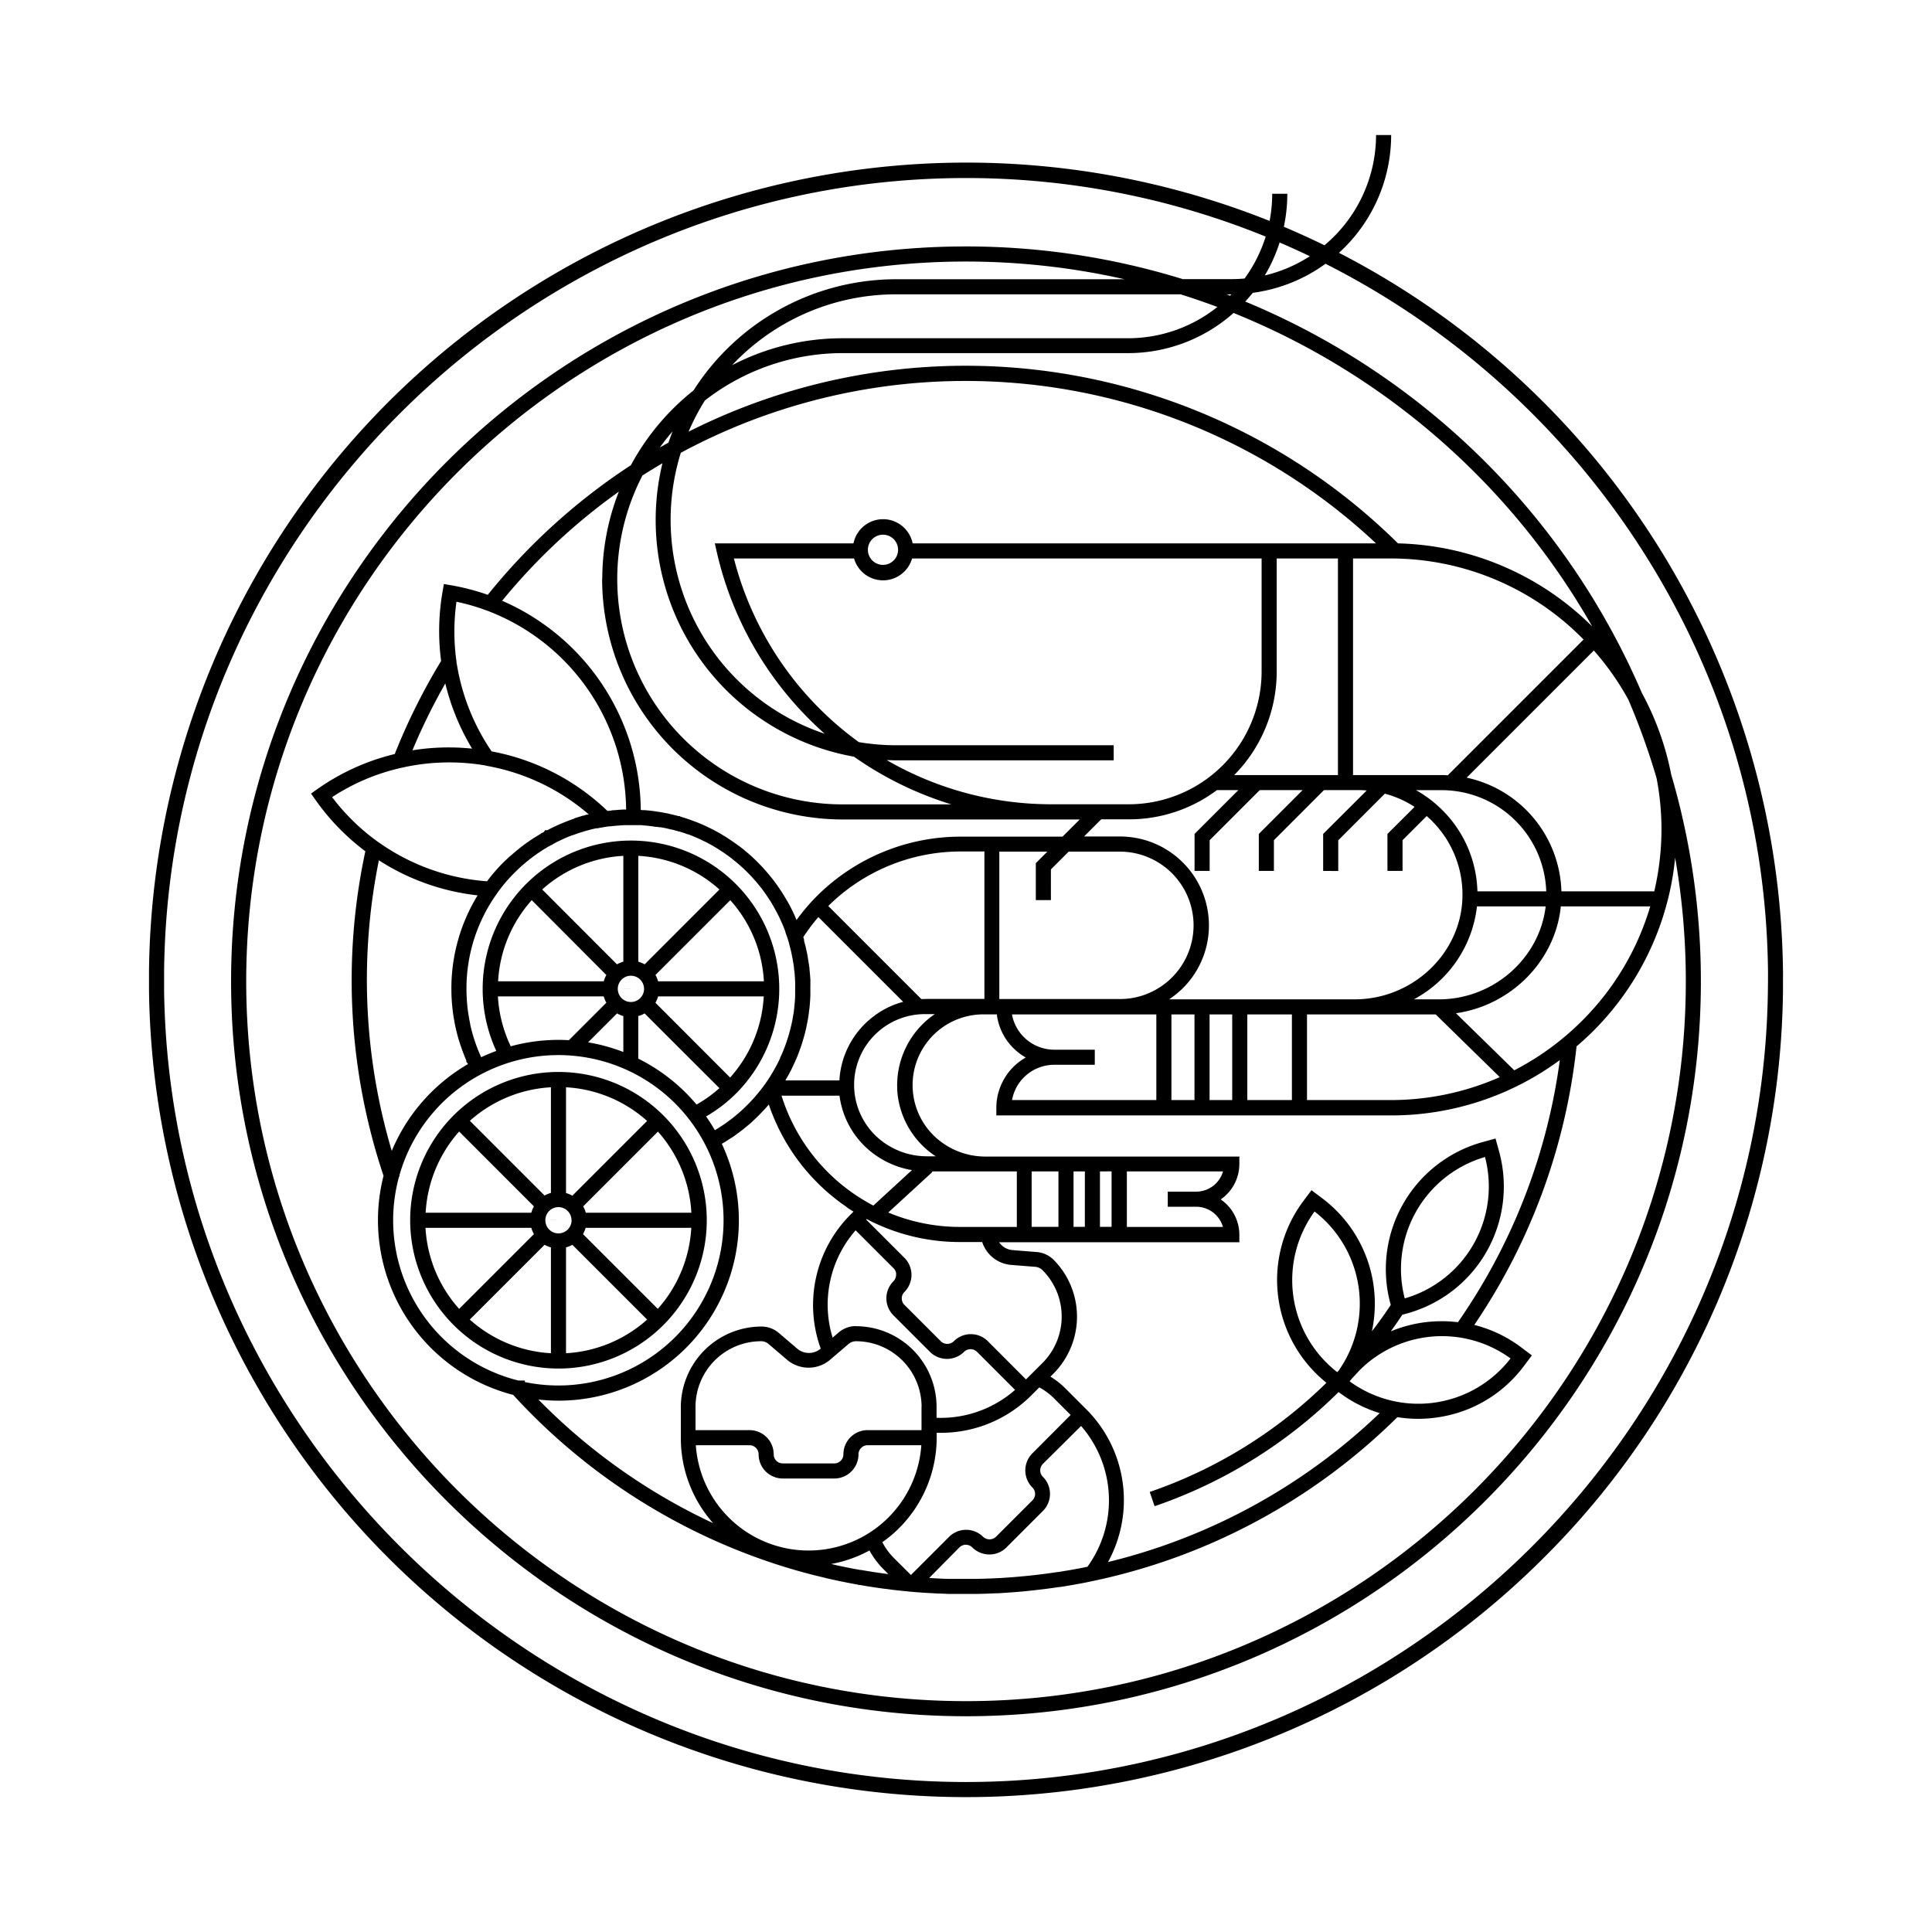 <svg xmlns="http://www.w3.org/2000/svg" viewBox="0 0 512 512"><title>Tom_yum_kung</title><g id="Tom_yum_kung"><polygon points="165.2 262.05 165.2 262.06 169.2 262.05 165.2 262.05"/><polygon points="145.98 323.36 145.98 323.38 149.98 323.36 145.98 323.36"/><path d="M472.51,257.27A217,217,0,0,0,354.84,67a42.14,42.14,0,0,0,13.83-31.22h-4A38.17,38.17,0,0,1,351,65q-5.33-2.6-10.77-4.9a42,42,0,0,0,.92-8.75h-4a38.8,38.8,0,0,1-.69,7.2A216.62,216.62,0,0,0,39.49,257.25c0,.82,0,1.65,0,2.47s0,1.87,0,2.8a216.53,216.53,0,0,0,368.7,151.23,215.21,215.21,0,0,0,64.32-151.24c0-.92,0-1.85,0-2.79S472.53,258.08,472.51,257.27Zm-133.39-193c2.69,1.16,5.37,2.36,8,3.63A38.13,38.13,0,0,1,335.18,73,42,42,0,0,0,339.12,64.24ZM468.51,262.47C467.05,378.14,371.72,472.25,256,472.25S45,378.14,43.49,262.47c0-.91,0-1.82,0-2.75s0-1.58,0-2.39C44.76,141.45,140.1,47.18,256,47.18A210.52,210.52,0,0,1,335.42,62.7a38.55,38.55,0,0,1-5.59,11.11c-1.12.1-2.25.16-3.39.16h-13A194.29,194.29,0,0,0,256,65.31c-107.39,0-194.76,87.37-194.76,194.76S148.62,454.82,256,454.82s194.75-87.36,194.75-194.75a194.33,194.33,0,0,0-7.87-54.84,75.56,75.56,0,0,0-7.76-21.58A195.94,195.94,0,0,0,330,79.92c.69-.74,1.34-1.52,2-2.32a42.11,42.11,0,0,0,19.27-7.7c68.68,34.73,116.37,105.7,117.27,187.43v0c0,.79,0,1.58,0,2.37S468.52,261.56,468.51,262.47ZM237.5,74a63.75,63.75,0,0,0-53.71,29.47,64.24,64.24,0,0,0-16.6,19.81,163.49,163.49,0,0,0-37.92,34.35,61.84,61.84,0,0,0-9.64-2.52l-2-.34-.34,2a60.77,60.77,0,0,0-.39,18.4,163.37,163.37,0,0,0-12.29,24.66,59.89,59.89,0,0,0-20.55,9.32l-1.63,1.15,1.14,1.63a60.76,60.76,0,0,0,13.25,13.67,163.14,163.14,0,0,0,4.82,86A47.8,47.8,0,0,0,136,369.66l.2.22h0a162.46,162.46,0,0,0,75.32,46.43c2.1.59,4.05,1.1,6,1.56,1.11.28,2.23.55,3.32.78,2.13.47,4.3.9,6.47,1.29l.18.08h.31c1.24.22,2.5.43,3.77.62l.9.13c.8.12,1.6.24,2.35.32s1.62.22,2.4.3c1.19.14,2.38.26,3.53.37l.87.08c.66.06,1.33.12,1.95.16.82.07,1.64.12,2.43.16l2.79.15c.94,0,1.87.08,2.78.1l1.88,0H256l2.64,0,2.16-.05,3.1-.12c.87,0,1.75-.08,2.6-.14,1-.06,2-.14,3.14-.23l1.7-.15c1.62-.15,3.32-.34,5.36-.59,1.33-.17,2.65-.35,4-.56a1,1,0,0,0,.24,0c.74-.11,1.49-.23,2.29-.37s1.45-.24,2.15-.38l2.2-.41,2.2-.46a162,162,0,0,0,80.54-43.39,34.78,34.78,0,0,0,5.5.44,35.14,35.14,0,0,0,5-.36,34.67,34.67,0,0,0,23-13.59l2.14-2.86-2.86-2.15a34.74,34.74,0,0,0-12.4-5.92A162.26,162.26,0,0,0,417.8,277.3c1.48-1.26,2.92-2.57,4.31-3.95a75.19,75.19,0,0,0,21.82-46.06,190.48,190.48,0,0,1,2.83,32.78c0,105.18-85.57,190.75-190.75,190.75S65.25,365.25,65.25,260.07,150.82,69.31,256,69.31A190.92,190.92,0,0,1,298,74Zm75.38,4q4.92,1.55,9.74,3.35a38,38,0,0,1-23.72,8.29H223.38A63.41,63.41,0,0,0,194,96.79,59.62,59.62,0,0,1,237.5,78Zm45.53,287.19c.62-.67,1.23-1.34,1.84-2A30.89,30.89,0,0,1,400.31,360a30.87,30.87,0,0,1-42.64,6.07C357.91,365.76,358.16,365.46,358.41,365.16Zm-3.52-2.11c-.17.18-.34.37-.52.55a30.9,30.9,0,0,1-6-42.57,30.88,30.88,0,0,1,6.5,42Zm13.66-10.22c1.06-1.46,2.08-2.94,3.08-4.44l1.27-.35a34.9,34.9,0,0,0,24.38-42.9l-.95-3.45-3.45.95a34.94,34.94,0,0,0-24.38,42.9l.07.23q-2.37,3.62-5,7a34.93,34.93,0,0,0-13.15-35.23l-2.86-2.15-2.15,2.86a34.92,34.92,0,0,0,6.11,48.17,124.32,124.32,0,0,1-46.83,28.93l1.29,3.78a128.37,128.37,0,0,0,48.76-30.25l.49.36h0a34.93,34.93,0,0,0,10.4,5.22,158,158,0,0,1-72,39.47A34.07,34.07,0,0,0,288,373.6l-5.78-5.78a21.15,21.15,0,0,0-3.85-3l.79-.78a21.4,21.4,0,0,0,0-30.24,7.15,7.15,0,0,0-4.45-2l-6.35-.51a4.78,4.78,0,0,1-3.59-2.08h63.67v-2a11.35,11.35,0,0,0-4.94-9.35,11.39,11.39,0,0,0,4.94-9.36v-2H261.15a19.59,19.59,0,0,1-10.52-3.05,18.75,18.75,0,0,1,10-34.63h3.54a15.13,15.13,0,0,0,4.37,8.92,15.32,15.32,0,0,0,3.3,2.51,15.35,15.35,0,0,0-7.8,13.35v2h104.5a75.26,75.26,0,0,0,44.83-14.67,158.32,158.32,0,0,1-27,69.47A35.17,35.17,0,0,0,368.55,352.83Zm25-46.21a30.87,30.87,0,0,1-21.28,37.44A30.92,30.92,0,0,1,393.53,306.62Zm-218-183.84a63.71,63.71,0,0,0,50.76,77.72,91.27,91.27,0,0,0,25.82,12.64H223.38A59.72,59.72,0,0,1,170.26,126C172,124.91,173.75,123.82,175.53,122.78Zm-.68-4.23c1.06-1.47,2.19-2.9,3.37-4.27-.38,1-.75,2-1.09,3ZM226.33,148a8,8,0,0,0,15.38,0h92.63V177.9a35.22,35.22,0,0,1-35.25,35.24H278.6A87,87,0,0,1,235,201.44c.84,0,1.69.06,2.54.06h57.6v-4H237.5a59.85,59.85,0,0,1-9.9-.83A86.69,86.69,0,0,1,194.49,148h31.84Zm3.67-2.3a4,4,0,1,1,4,4A4,4,0,0,1,230,145.68Zm124.65,85.13v-8.14L367,210.33a27.41,27.41,0,0,1,7.88,3.5L367.69,221v9.8h4v-8.14l6.4-6.4c.58.52,1.15,1,1.7,1.62a27.5,27.5,0,0,1,7.76,20.25c-.53,14.72-13.32,26.7-28.49,26.7H309.82a23.4,23.4,0,0,0,10.56-19.61,23.56,23.56,0,0,0-23.53-23.54h-9.57l4.55-4.55h7.26a38.78,38.78,0,0,0,23.4-7.74h5.69L316.57,221v9.8h4v-8.14l13.27-13.27H345.2L333.6,221v9.8h4v-8.14l13.26-13.27h9c.78,0,1.55,0,2.32.11L350.65,221v9.8Zm20.05,34a32,32,0,0,0,16.71-24.63h18.21C408,254,395.75,264.84,381.29,264.84Zm22.76,20.62a71.56,71.56,0,0,1-28.94,6.08H346.37v-22.7h34.1Zm-55.09-16.62v22.7H330.55v-22.7Zm-15.82,0v22.7h-6v-22.7Zm-10,0v22.7h-6.11v-22.7Zm-37.2,9.35a11.4,11.4,0,0,1-11.17-9.35h38.26v22.7H268.2a11.36,11.36,0,0,1,11.17-9.35h10.76v-4Zm20.23-13.62a18.75,18.75,0,0,1-2.75.19h-32V225.69h12.72l-3.05,3.06v9.79h4V230.4l4.71-4.71h13.57a19.56,19.56,0,0,1,19.53,19.54,19.56,19.56,0,0,1-16.78,19.34Zm-61.83,23.87a22.68,22.68,0,0,0,10.23,18h-2.32a19.6,19.6,0,0,1-10.53-3.05,18.75,18.75,0,0,1,10-34.63h2.6c-.41.29-.82.57-1.22.89A22.84,22.84,0,0,0,237.77,288.44Zm-10.91,63a7,7,0,0,0-4.6,1.7l-1.59,1.36a29.88,29.88,0,0,1,6.1-28.44l10.07,10.07a2.39,2.39,0,0,1,.66,1.24,3.57,3.57,0,0,1,0,.46,2.45,2.45,0,0,1-.7,1.71,6.42,6.42,0,0,0-1.13,7.55,6.77,6.77,0,0,0,1.13,1.51l9.66,9.66a4.91,4.91,0,0,0,.48.43l.07.06a6.41,6.41,0,0,0,8.51-.5,2.45,2.45,0,0,1,3.41,0L269,368.34a29.86,29.86,0,0,1-20.8,7.39v-2.9A21.39,21.39,0,0,0,226.86,351.46Zm17.37,21.37V379H229.92a6.42,6.42,0,0,0-6.41,6.41,2.41,2.41,0,0,1-2.41,2.41H207.45a2.39,2.39,0,0,1-2.41-2.41,6.42,6.42,0,0,0-6.41-6.41H184.32v-6.19a17.39,17.39,0,0,1,17.37-17.37,3,3,0,0,1,2,.74l4.85,4.14a8.8,8.8,0,0,0,11.48,0l4.84-4.14a3.07,3.07,0,0,1,2-.74A17.39,17.39,0,0,1,244.23,372.83ZM160.69,258.39a7.93,7.93,0,0,0-.69,1.67H132a35.06,35.06,0,0,1,8.92-21.51Zm-17-22.67a35.06,35.06,0,0,1,21.5-8.91v28.05a7.54,7.54,0,0,0-1.68.7ZM160,264.06a7.93,7.93,0,0,0,.69,1.67l-9.93,9.93c-.92-.05-1.84-.08-2.78-.08a47.88,47.88,0,0,0-12.63,1.7,35.36,35.36,0,0,1-3.4-13.22Zm3.52,4.5a7.46,7.46,0,0,0,1.67.7v9.53a47.9,47.9,0,0,0-9.34-2.56Zm.2-6.5a3.48,3.48,0,1,1,3.48,3.48A3.48,3.48,0,0,1,163.72,262.06Zm10.68-2a7.28,7.28,0,0,0-.7-1.68l19.83-19.82a34.93,34.93,0,0,1,8.91,21.5Zm28,4a35,35,0,0,1-8.91,21.5L173.7,265.74a7.35,7.35,0,0,0,.7-1.68Zm-31.56-8.5a7.74,7.74,0,0,0-1.68-.7V226.81a35,35,0,0,1,21.5,8.92Zm-1.69,13.7a7.07,7.07,0,0,0,1.68-.69l19.82,19.8a34.27,34.27,0,0,1-6.06,4.35,48.12,48.12,0,0,0-15.44-12.17ZM195,289.85a39.3,39.3,0,1,0-63.48-11.34c-1.35.49-2.66,1.05-4,1.66l-.15-.33-.14-.32c-.49-1.11-.91-2.17-1.27-3.26-.14-.4-.28-.79-.41-1.24-.35-1.1-.66-2.26-.94-3.52,0-.12,0-.24-.07-.36l0-.13c-.12-.55-.22-1.12-.32-1.72s-.18-1.14-.26-1.71a45.58,45.58,0,0,1-.34-5.52,43.23,43.23,0,0,1,8.07-25.26l.22-.32c.11-.16.23-.31.36-.49a41.29,41.29,0,0,1,4.12-4.74c.28-.29.57-.57.92-.89.16-.17.33-.32.5-.48s.57-.52.86-.76l.12-.1.44-.38.11-.08c.2-.18.41-.35.62-.51l.13-.11.12-.1.09-.07.8-.61.2-.15.45-.34.28-.18a5.74,5.74,0,0,1,.5-.36l.11-.07a3.82,3.82,0,0,1,.49-.33l.13-.09.35-.23.15-.09c.27-.18.54-.35.89-.56s.54-.33.81-.47l.64-.35h.15l.38-.3.21-.1,0,0c.31-.18.63-.34.95-.5l.17-.08a.3.3,0,0,1,.11-.06l.35-.16.63-.3c.38-.18.76-.35,1.22-.54.23-.1.47-.2.7-.28l.15-.06c.17-.08.35-.15.52-.21l.11,0c.3-.12.61-.23.91-.33l.17-.06a2.65,2.65,0,0,1,.3-.11l.58-.19a2.16,2.16,0,0,1,.26-.08l.28-.08c.68-.22,1.36-.42,2-.58l.39-.11.69-.16c.23-.05.46-.11.69-.15l.14,0,.22,0c.26-.05.52-.11.86-.16s.88-.16,1.35-.23c.3-.05.62-.1.93-.12l.18,0c.24,0,.48-.06.77-.09s.41,0,.62-.06h.12c.92-.09,1.87-.15,2.78-.17h.1c.36,0,.71,0,1.06,0h.31l0,0h.35l.41,0,.08,0h.24c.25,0,.49,0,.73,0h.15c.34,0,.67,0,1.07.07a32.32,32.32,0,0,1,3.24.38H174c.22,0,.44.06.66.11l.24,0,.23,0,.22.05c.62.1,1.24.24,1.8.37l.76.19.13,0,.85.22.44.14h.06l.49.15.1,0a22.21,22.21,0,0,1,2.22.74l.11,0c.24.07.48.17.74.27,1.14.44,2.26.93,3.41,1.51.48.22,1,.47,1.43.73.69.36,1.32.72,2,1.15a8.09,8.09,0,0,1,.73.46l.1.06c.62.38,1.26.82,1.95,1.32l.1.07.33.24.27.2c.26.18.51.38.81.63s.51.4.8.65c.54.44,1.07.9,1.61,1.39.23.2.47.42.75.7s.46.42.67.65l.08.08c.22.22.45.44.65.67l.09.09c.23.23.45.47.67.72l.79.89.61.73c.41.49.84,1,1.39,1.77.3.41.59.81.89,1.26.15.21.3.42.45.66s.46.7.7,1.1c.1.16.2.31.33.54s.36.59.57,1,.59,1.07.91,1.7c.21.4.41.82.59,1.23l.06.12a3.73,3.73,0,0,1,.16.35l.12.27c.17.36.33.74.48,1.1s.35.86.51,1.3l.06.16,0,.13.47,1.33h0v0l.1.3c.15.47.29.94.43,1.42,0,0,0,.06,0,.09l.06.2c.13.48.26,1,.38,1.45s.21,1,.32,1.47c0,.2.08.38.12.61s.1.56.15.88.07.39.11.65.12.78.17,1.19c0,.21,0,.43.08.72.05.45.09.89.12,1.34s.07,1.06.09,1.63,0,1.14,0,1.73,0,1.16,0,1.75-.05,1.07-.08,1.59-.09,1-.15,1.54c0,.19,0,.38-.07.56l0,.12c0,.44-.11.87-.19,1.36s-.15.91-.25,1.43c0,.15-.06.3-.1.48-.09.45-.19.9-.31,1.37s-.2.86-.33,1.3c-.18.67-.38,1.33-.59,2-.31.95-.67,1.93-1.08,2.95-.26.64-.54,1.28-.84,1.9l0,.09c-.13.3-.27.59-.43.92l-.1.18-.12.25c-.21.41-.41.8-.66,1.23s-.47.85-.73,1.27l-.13.23c-.24.4-.49.8-.76,1.21l-.09.13c-.28.45-.59.88-.88,1.31-.77,1.08-1.57,2.12-2.42,3.09-.25.3-.49.59-.82.94s-.58.64-.88.95l-.42.43c-.13.14-.26.27-.44.44-.57.57-1.19,1.16-1.91,1.79-.36.32-.73.62-1.11.93-.13.12-.27.23-.41.34l-.43.34-.22.17-.5.37-.08.06-.78.57-.7.49c-.26.17-.52.35-.83.54-.46.31-.95.6-1.44.9-.72-1.26-1.49-2.47-2.32-3.65A38.82,38.82,0,0,0,195,289.85Zm19.77-29.68c0-.59-.05-1.18-.1-1.77s-.08-1-.14-1.44c0-.27,0-.54-.08-.79-.06-.46-.12-.91-.19-1.3s-.08-.52-.12-.73-.1-.68-.16-1-.09-.49-.14-.69c-.1-.52-.22-1.05-.34-1.57s-.27-1-.42-1.58l0-.09,0-.11,0-.11c-.07-.22-.13-.43-.2-.64a49.09,49.09,0,0,1,4-5.32l22.47,22.47a22.31,22.31,0,0,0-8.18,4.11,22.82,22.82,0,0,0-8.72,16.72H208.12l.77-1.34c.25-.45.49-.9.75-1.41l.09-.18.14-.28c.17-.34.34-.7.49-1.05.29-.6.59-1.26.93-2.09.45-1.13.83-2.18,1.18-3.24.22-.71.44-1.43.63-2.12.14-.48.26-1,.37-1.43s.23-1,.33-1.49c0-.22.1-.44.12-.59.11-.53.2-1.07.27-1.55s.16-1,.21-1.49c0-.27.08-.54.1-.76.06-.54.11-1.09.15-1.64s.08-1.16.1-1.72,0-1.27,0-1.94S214.78,260.78,214.75,260.17Zm7.71,30.2A22.77,22.77,0,0,0,233,306.77a23.33,23.33,0,0,0,8.68,3.32l-10.23,9.4-.37-.19c-.19-.1-.39-.2-.58-.32l-.23-.12c-1-.59-1.89-1.1-2.7-1.63-.28-.17-.55-.35-.89-.59s-.85-.57-1.3-.9-.74-.55-1.1-.83l-.09-.06-.55-.43c-.54-.41-1.06-.85-1.62-1.34-.37-.31-.73-.63-1.12-1l-.35-.33c-.41-.38-.82-.77-1.22-1.17a49.56,49.56,0,0,1-12.22-20.22Zm39.34,65.09a6.37,6.37,0,0,0-9.07,0,2.47,2.47,0,0,1-3.41,0l-9.66-9.66a2.41,2.41,0,0,1,0-3.41,6.42,6.42,0,0,0,0-9.06L229.54,323.2l.14-.14,1.21.63.44.21h0a53,53,0,0,0,23.18,5.25h5.78a8.83,8.83,0,0,0,7.7,6.07l6.35.5a3.15,3.15,0,0,1,1.94.89,17.41,17.41,0,0,1,0,24.58l-4.38,4.37Zm-7.28-30.31a49.06,49.06,0,0,1-19.14-3.82l11.69-10.74-.14-.15h22.52v14.71Zm-9.38-60.39c-.33,0-.66,0-1,0l-24.66-24.66a49.9,49.9,0,0,1,35-14.45h6.38v39.07H245.14ZM354.57,205.4H327.08a39,39,0,0,0,11.26-27.5V148h16.23Zm-195-52a63.85,63.85,0,0,0,63.77,63.77h62.79l-4.55,4.55h-27.1a53.91,53.91,0,0,0-39.3,17.1,53.28,53.28,0,0,0-4.09,5c-.14-.33-.27-.66-.42-1-.05-.13-.1-.23-.14-.32s-.16-.35-.25-.53c-.21-.47-.44-.93-.66-1.35-.33-.68-.68-1.32-1-1.84s-.42-.74-.6-1a7.65,7.65,0,0,0-.4-.66c-.25-.41-.5-.82-.76-1.19s-.33-.49-.48-.7c-.3-.46-.62-.91-1-1.42-.59-.79-1.06-1.39-1.5-1.91l-.66-.78c-.27-.33-.56-.65-.83-.95s-.52-.57-.8-.85-.51-.55-.78-.81-.57-.56-.8-.77-.57-.56-.84-.8c-.67-.6-1.23-1.08-1.73-1.48-.31-.27-.62-.53-.88-.72s-.65-.53-1-.74l-.19-.14c-.16-.13-.33-.25-.51-.37-.75-.55-1.45-1-2.15-1.45a10.65,10.65,0,0,0-.91-.57c-.69-.44-1.41-.85-2.16-1.25-.54-.29-1.08-.57-1.58-.8-1.21-.61-2.46-1.16-3.71-1.64l-.9-.33c-.82-.32-1.65-.59-2.46-.83l-.62-.19-.27-.16h-.3l-1-.26c-.35-.09-.68-.17-.94-.22-.53-.13-1.21-.29-1.94-.41a5.7,5.7,0,0,0-.62-.11c-.33-.07-.66-.12-1-.16-1.16-.19-2.32-.33-3.49-.41-.33,0-.66,0-1-.06a61,61,0,0,0-36.74-55.43A159.41,159.41,0,0,1,164,130.29,63.43,63.43,0,0,0,159.61,153.37Zm6.32,61.13c-1,0-2,.08-3,.18-.29,0-.57,0-.87.08s-.59.06-.89.11l-.16,0a60.27,60.27,0,0,0-30.69-15.78,57.39,57.39,0,0,1-9.14-22.66c-.06-.35-.12-.7-.17-1l0-.16a56.71,56.71,0,0,1,0-15.83,55.91,55.91,0,0,1,8.31,2.43c.24.08.47.18.77.3A57,57,0,0,1,165.93,214.5Zm-40.84-16.14a60.56,60.56,0,0,0-15.75.45,160.74,160.74,0,0,1,8.71-17.72A61.27,61.27,0,0,0,125.09,198.36Zm3.67,4.52a56.4,56.4,0,0,1,27.3,12.91l-.35.08-.15,0c-.07,0-.19,0-.33.09-.69.17-1.38.37-2.08.59a3.63,3.63,0,0,0-.38.12l-.36.11L152,217l-.63.22q-.52.18-1,.39a7.77,7.77,0,0,0-.8.31l-.8.32c-.47.19-.93.4-1.33.59l-.68.32a2.3,2.3,0,0,0-.32.15l-.38.19c-.34.16-.68.34-1,.52l-.6,0-.32.47-.37.21-.31.11-.14.16c-.27.14-.51.29-.71.42s-.66.39-1,.61a5.57,5.57,0,0,0-.57.37c-.23.14-.46.29-.69.46s-.39.27-.58.41a1.61,1.61,0,0,0-.3.21c-.17.11-.33.24-.52.37l-.27.22c-.27.19-.54.39-.81.61-.12.09-.25.19-.37.3s-.49.39-.73.6-.44.36-.66.56-.64.55-1,.84-.44.41-.61.57l-1,.93a46.48,46.48,0,0,0-4.43,5.11,56.73,56.73,0,0,1-28.42-10.12l-.3-.2-.18-.12a56.5,56.5,0,0,1-12.16-11.86,55.81,55.81,0,0,1,18.47-7.8l.83-.18A57,57,0,0,1,128.76,202.88ZM100.42,228a60.63,60.63,0,0,0,26.15,9.28,47.21,47.21,0,0,0-6.95,24.76,48,48,0,0,0,.38,6c.08.65.17,1.29.28,1.89s.21,1.23.34,1.84a5.32,5.32,0,0,0,.14.62c.28,1.29.62,2.57,1,3.75.14.47.3.93.46,1.37.39,1.16.83,2.31,1.35,3.51v.38l.32.34.12.26a48.06,48.06,0,0,0-20.19,23,159.32,159.32,0,0,1-3.4-77.07Zm5.32,83.78h.13v-.33l0-.06a43.78,43.78,0,1,1,33.22,54.87v-.4h-1.7a43.76,43.76,0,0,1-31.63-54.08ZM148,371.19a47.78,47.78,0,0,0,43.29-68.06q.9-.54,1.74-1.08c.31-.19.61-.4,1-.63s.51-.34.78-.54.56-.4.84-.62.38-.27.57-.42l.73-.57.47-.38c.41-.34.82-.68,1.21-1,.78-.68,1.46-1.32,2.06-1.92l.49-.49.46-.47c.35-.37.7-.73,1-1.05s.61-.68.88-1c.08-.08.15-.18.22-.26a53.69,53.69,0,0,0,12.89,20.76c.44.44.89.88,1.29,1.24l.42.4c.41.38.83.75,1.21,1.07.64.56,1.22,1,1.76,1.45l.63.49c.41.32.83.63,1.23.92s1,.68,1.38,1,.7.48,1,.66l.64.4-.77.77a33.87,33.87,0,0,0-7.92,35.53,4.79,4.79,0,0,1-6.25,0l-4.85-4.14a7,7,0,0,0-4.6-1.7,21.4,21.4,0,0,0-21.37,21.37V381A33.86,33.86,0,0,0,189,403.66a158.76,158.76,0,0,1-46.32-32.77A49,49,0,0,0,148,371.19ZM184.4,383h14.23a2.41,2.41,0,0,1,2.41,2.41,6.4,6.4,0,0,0,6.41,6.41H221.1a6.42,6.42,0,0,0,6.41-6.41,2.42,2.42,0,0,1,2.41-2.41h14.24a29.95,29.95,0,0,1-59.76,0Zm46,27.85a21.33,21.33,0,0,0,2.27,3.39q.67.83,1.44,1.59l1.3,1.3-.19,0c-.75-.09-1.5-.2-2.3-.32l-.9-.13c-1.27-.19-2.54-.4-3.8-.62l-.19,0c-2.15-.37-4.31-.81-6.45-1.28l-1.32-.31A33.6,33.6,0,0,0,230.45,410.87Zm3.4-2.13A33.92,33.92,0,0,0,248.23,381v-1.29l1.1,0a33.84,33.84,0,0,0,24-9.94l2.1-2.1a17,17,0,0,1,3.93,2.94l4.37,4.37L273.6,385.14a6.41,6.41,0,0,0,0,9.07,2.37,2.37,0,0,1,.71,1.7,2.41,2.41,0,0,1-.71,1.71l-9.66,9.65a2.49,2.49,0,0,1-3.41,0,6.39,6.39,0,0,0-9,0l-10.12,10.12L237,413c-.41-.41-.8-.84-1.17-1.28A17.3,17.3,0,0,1,233.85,408.74Zm20.45,1.36a2.41,2.41,0,0,1,3.41,0,6.44,6.44,0,0,0,4.53,1.87,6.33,6.33,0,0,0,4.53-1.87l9.65-9.65a6.39,6.39,0,0,0,0-9.07,2.4,2.4,0,0,1-.7-1.71,2.46,2.46,0,0,1,.7-1.7L286.5,377.9a30,30,0,0,1,1.68,37.31l-1.42.29-2.14.4c-.69.13-1.38.25-2.16.37s-1.37.24-2.12.35l-.2,0c-1.31.21-2.62.38-3.94.55-2,.25-3.64.43-5.24.57l-1.73.16c-1,.08-2,.16-3,.22-.84.06-1.68.1-2.54.14s-2,.08-3,.11l-2.09.05c-1.44,0-2.82,0-4.33,0h-.84l-1.8,0c-.9,0-1.81-.05-2.71-.09l-2.68-.15Zm40.33-99.66v14.71h-3.08V310.44Zm-7.08,14.71h-3V310.44h3Zm-7,0h-7.1V310.44h7.1ZM317,319.8a7.38,7.38,0,0,1,7.09,5.35H298.63V310.44h25.48A7.41,7.41,0,0,1,317,315.8h-7.53v4Zm84.29-36.17-15.45-15.11c14.59-2.07,26.33-13.84,27.79-28.31h23.7a71.35,71.35,0,0,1-18.07,30.31A72.11,72.11,0,0,1,401.31,283.63Zm-9.76-47.42a31.48,31.48,0,0,0-8.88-21.1,32.09,32.09,0,0,0-7.39-5.71h6.8a27.76,27.76,0,0,1,27.71,26.81Zm-9.47-30.81H358.57V148h9.95a71.54,71.54,0,0,1,51.14,21.48l-36,36C383.14,205.42,382.61,205.4,382.08,205.4ZM338.34,144H241.86a8,8,0,0,0-15.68,0H189.43l.56,2.45a91.41,91.41,0,0,0,28.57,48A59.78,59.78,0,0,1,180.42,120a159,159,0,0,1,184.24,24ZM438.4,236.21H413.79a31.77,31.77,0,0,0-25.11-30.12l33.7-33.7a71.83,71.83,0,0,1,9.17,13.06A187.47,187.47,0,0,1,439,206.17a71.57,71.57,0,0,1,1.31,13.59A72.55,72.55,0,0,1,438.4,236.21ZM370.48,144a163,163,0,0,0-188-29.6,58.88,58.88,0,0,1,4.32-8.26,59.46,59.46,0,0,1,36.59-12.56H298.9a42.07,42.07,0,0,0,28-10.64,192,192,0,0,1,95.06,83.09A75.53,75.53,0,0,0,370.48,144ZM325.06,78h1.27l-.34.36Z"/><path d="M148,362.68a39.3,39.3,0,1,0-39.3-39.3A39.34,39.34,0,0,0,148,362.68Zm-2-4.06a35.19,35.19,0,0,1-21.5-8.92l19.82-19.82a7.71,7.71,0,0,0,1.68.69Zm4,0V330.57a7.25,7.25,0,0,0,1.68-.69l19.82,19.82A35.13,35.13,0,0,1,150,358.62Zm24.33-11.75-19.83-19.82a7,7,0,0,0,.7-1.67h28A35.17,35.17,0,0,1,174.31,346.87Zm8.91-25.49h-28a7.33,7.33,0,0,0-.69-1.68l19.81-19.81A35.14,35.14,0,0,1,183.22,321.38ZM150,288.14a35.16,35.16,0,0,1,21.49,8.92l-19.81,19.81a7.74,7.74,0,0,0-1.68-.7Zm1.48,35.23A3.48,3.48,0,1,1,148,319.9,3.48,3.48,0,0,1,151.46,323.37ZM146,288.14v28a7.25,7.25,0,0,0-1.68.69l-19.8-19.81A35.19,35.19,0,0,1,146,288.14Zm-24.31,11.74,19.81,19.82a7.54,7.54,0,0,0-.7,1.68h-28A35.2,35.2,0,0,1,121.67,299.88Zm19.11,25.5a7.46,7.46,0,0,0,.7,1.67l-19.82,19.82a35.13,35.13,0,0,1-8.92-21.49Z"/></g></svg>